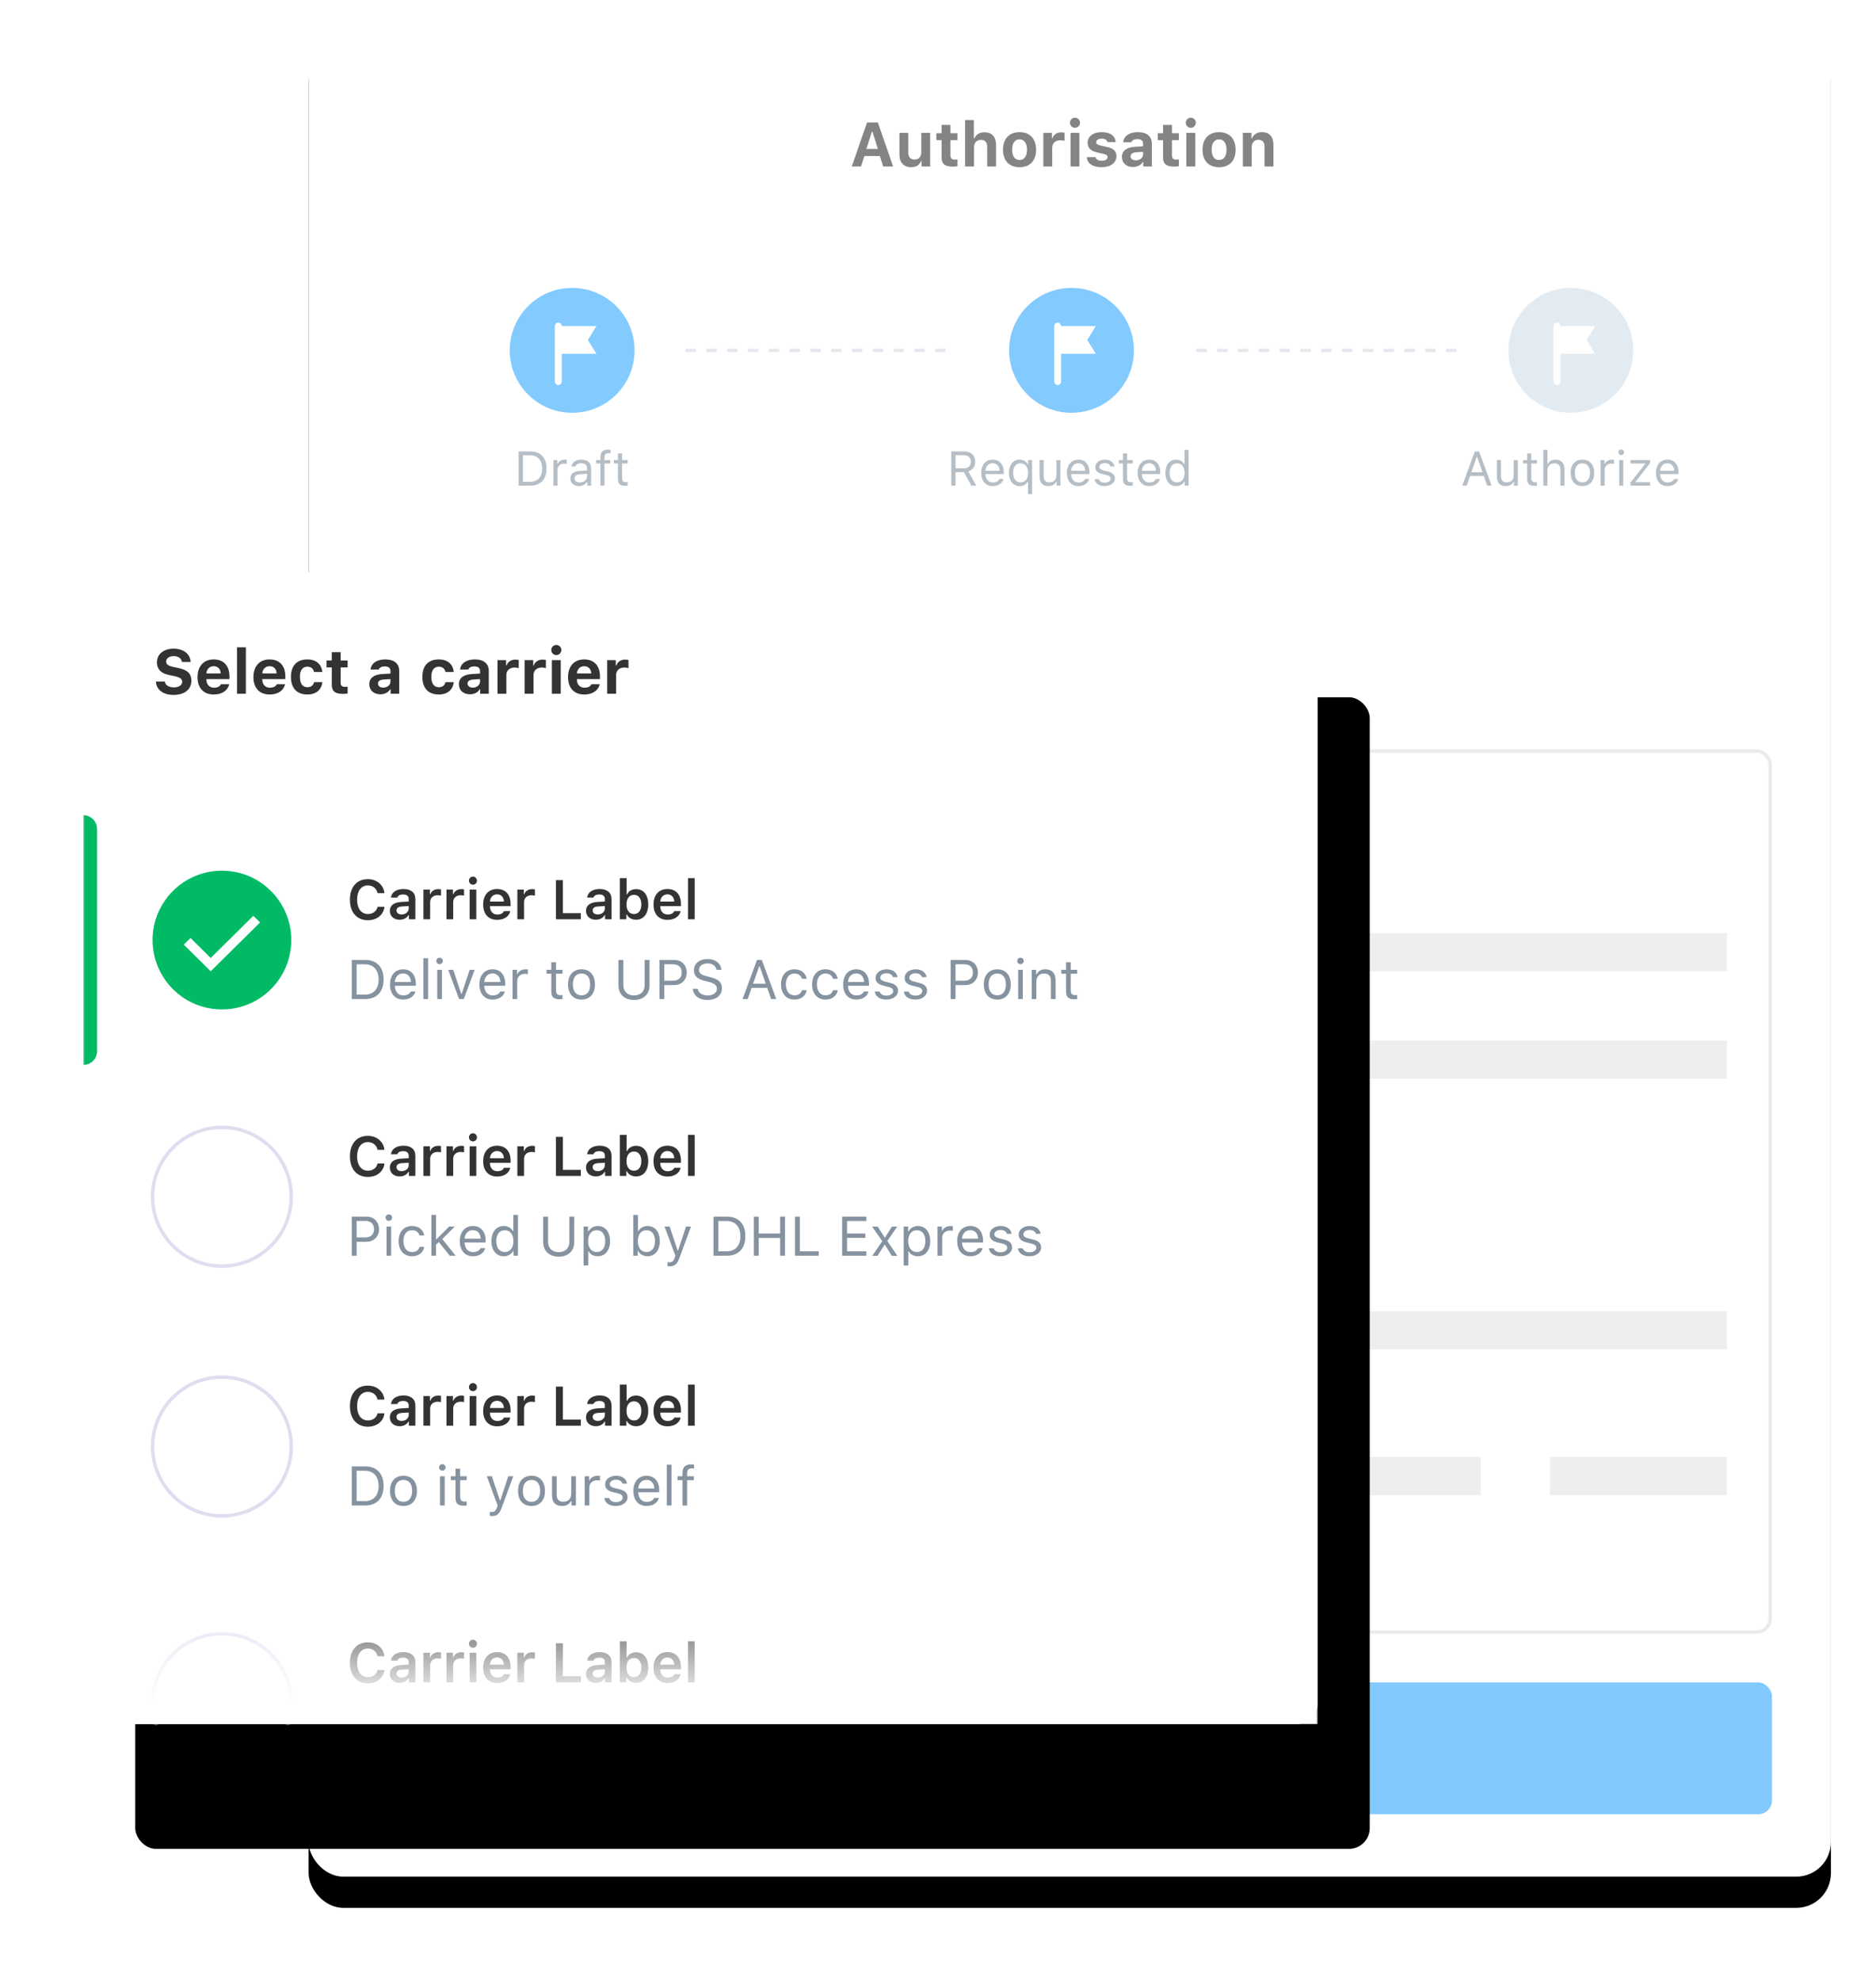 <?xml version="1.0" encoding="UTF-8"?>
<svg width="541px" height="571px" viewBox="0 0 541 571" version="1.1" xmlns="http://www.w3.org/2000/svg" xmlns:xlink="http://www.w3.org/1999/xlink">
    <!-- Generator: Sketch 55.2 (78181) - https://sketchapp.com -->
    <title>1-select-carrier@1x</title>
    <desc>Created with Sketch.</desc>
    <defs>
        <rect id="path-1" x="0" y="0" width="439" height="536" rx="10"></rect>
        <filter x="-5.4%" y="-2.9%" width="110.7%" height="108.8%" filterUnits="objectBoundingBox" id="filter-2">
            <feOffset dx="0" dy="8" in="SourceAlpha" result="shadowOffsetOuter1"></feOffset>
            <feGaussianBlur stdDeviation="6.5" in="shadowOffsetOuter1" result="shadowBlurOuter1"></feGaussianBlur>
            <feColorMatrix values="0 0 0 0 0.088   0 0 0 0 0.172   0 0 0 0 0.429  0 0 0 0.1 0" type="matrix" in="shadowBlurOuter1" result="shadowMatrixOuter1"></feColorMatrix>
            <feOffset dx="0" dy="1" in="SourceAlpha" result="shadowOffsetOuter2"></feOffset>
            <feGaussianBlur stdDeviation="3" in="shadowOffsetOuter2" result="shadowBlurOuter2"></feGaussianBlur>
            <feColorMatrix values="0 0 0 0 0   0 0 0 0 0   0 0 0 0 0  0 0 0 0.07 0" type="matrix" in="shadowBlurOuter2" result="shadowMatrixOuter2"></feColorMatrix>
            <feMerge>
                <feMergeNode in="shadowMatrixOuter1"></feMergeNode>
                <feMergeNode in="shadowMatrixOuter2"></feMergeNode>
            </feMerge>
        </filter>
        <rect id="path-3" x="0" y="0" width="356" height="332" rx="6"></rect>
        <filter x="-26.0%" y="-21.8%" width="160.4%" height="164.8%" filterUnits="objectBoundingBox" id="filter-5">
            <feMorphology radius="15" operator="erode" in="SourceAlpha" result="shadowSpreadOuter1"></feMorphology>
            <feOffset dx="15" dy="35" in="shadowSpreadOuter1" result="shadowOffsetOuter1"></feOffset>
            <feGaussianBlur stdDeviation="35" in="shadowOffsetOuter1" result="shadowBlurOuter1"></feGaussianBlur>
            <feColorMatrix values="0 0 0 0 0.088   0 0 0 0 0.172   0 0 0 0 0.429  0 0 0 0.4 0" type="matrix" in="shadowBlurOuter1" result="shadowMatrixOuter1"></feColorMatrix>
            <feOffset dx="0" dy="1" in="SourceAlpha" result="shadowOffsetOuter2"></feOffset>
            <feGaussianBlur stdDeviation="5" in="shadowOffsetOuter2" result="shadowBlurOuter2"></feGaussianBlur>
            <feColorMatrix values="0 0 0 0 0   0 0 0 0 0   0 0 0 0 0  0 0 0 0.1 0" type="matrix" in="shadowBlurOuter2" result="shadowMatrixOuter2"></feColorMatrix>
            <feMerge>
                <feMergeNode in="shadowMatrixOuter1"></feMergeNode>
                <feMergeNode in="shadowMatrixOuter2"></feMergeNode>
            </feMerge>
        </filter>
        <linearGradient x1="50%" y1="0%" x2="50%" y2="87.179%" id="linearGradient-6">
            <stop stop-color="#FFFFFF" stop-opacity="0" offset="0%"></stop>
            <stop stop-color="#FFFFFF" offset="100%"></stop>
        </linearGradient>
    </defs>
    <g id="Page-1" stroke="none" stroke-width="1" fill="none" fill-rule="evenodd">
        <g id="1-Select-Carrier-v2" transform="translate(-792, -76)">
            <g id="1-select-carrier" transform="translate(816, 81)">
                <g id="Group-7" transform="translate(65, 0)">
                    <g id="Rectangle">
                        <use fill="black" fill-opacity="1" filter="url(#filter-2)" xlink:href="#path-1"></use>
                        <use fill="#FFFFFF" fill-rule="evenodd" xlink:href="#path-1"></use>
                    </g>
                    <rect id="Rectangle" fill="#30A6FF" opacity="0.6" x="249" y="480" width="173" height="38" rx="4"></rect>
                    <rect id="Rectangle" stroke="#EAEAEA" x="53.5" y="211.5" width="368" height="254" rx="4"></rect>
                    <rect id="Rectangle" fill="#EEEEEE" x="243" y="264" width="166" height="11"></rect>
                    <rect id="Rectangle-Copy" fill="#EEEEEE" x="243" y="295" width="166" height="11"></rect>
                    <rect id="Rectangle-Copy-2" fill="#EEEEEE" x="243" y="373" width="166" height="11"></rect>
                    <rect id="Rectangle-Copy-3" fill="#EEEEEE" x="243" y="415" width="95" height="11"></rect>
                    <rect id="Rectangle-Copy-4" fill="#EEEEEE" x="358" y="415" width="51" height="11"></rect>
                    <path d="M165.686,43 L164.728,39.977 L160.271,39.977 L159.296,43 L156.633,43 L161.036,30.317 L164.156,30.317 L168.56,43 L165.686,43 Z M162.434,32.954 L160.843,37.929 L164.165,37.929 L162.592,32.954 L162.434,32.954 Z M179.238,33.306 L179.238,43 L176.76,43 L176.76,41.444 L176.602,41.444 C176.145,42.569 175.239,43.211 173.771,43.211 C171.68,43.211 170.379,41.875 170.379,39.625 L170.379,33.306 L172.937,33.306 L172.937,38.966 C172.937,40.302 173.543,40.987 174.721,40.987 C175.995,40.987 176.681,40.188 176.681,38.896 L176.681,33.306 L179.238,33.306 Z M182.534,31.003 L185.092,31.003 L185.092,33.402 L187.104,33.402 L187.104,35.415 L185.092,35.415 L185.092,39.774 C185.092,40.618 185.479,41.005 186.349,41.005 C186.683,41.005 186.858,40.996 187.104,40.97 L187.104,42.921 C186.788,42.982 186.313,43.035 185.821,43.035 C183.466,43.035 182.534,42.271 182.534,40.381 L182.534,35.415 L181.022,35.415 L181.022,33.402 L182.534,33.402 L182.534,31.003 Z M189.319,43 L189.319,29.605 L191.833,29.605 L191.833,34.896 L191.991,34.896 C192.439,33.789 193.494,33.121 194.918,33.121 C197.001,33.121 198.24,34.431 198.24,36.76 L198.24,43 L195.683,43 L195.683,37.366 C195.683,36.021 195.059,35.327 193.898,35.327 C192.615,35.327 191.877,36.18 191.877,37.437 L191.877,43 L189.319,43 Z M205.017,43.211 C202.037,43.211 200.244,41.321 200.244,38.148 C200.244,35.011 202.063,33.095 205.017,33.095 C207.97,33.095 209.789,35.002 209.789,38.148 C209.789,41.321 207.996,43.211 205.017,43.211 Z M205.017,41.119 C206.379,41.119 207.161,40.029 207.161,38.148 C207.161,36.285 206.37,35.187 205.017,35.187 C203.654,35.187 202.872,36.285 202.872,38.148 C202.872,40.038 203.646,41.119 205.017,41.119 Z M211.872,43 L211.872,33.306 L214.351,33.306 L214.351,34.853 L214.509,34.853 C214.764,33.886 215.766,33.147 216.996,33.147 C217.348,33.147 217.778,33.191 217.998,33.271 L217.998,35.6 C217.796,35.521 217.198,35.441 216.785,35.441 C215.388,35.441 214.43,36.268 214.43,37.63 L214.43,43 L211.872,43 Z M219.721,43 L219.721,33.306 L222.278,33.306 L222.278,43 L219.721,43 Z M221.004,31.855 C220.213,31.855 219.554,31.205 219.554,30.388 C219.554,29.57 220.213,28.929 221.004,28.929 C221.804,28.929 222.454,29.57 222.454,30.388 C222.454,31.205 221.804,31.855 221.004,31.855 Z M224.643,36.153 C224.643,34.316 226.26,33.095 228.677,33.095 C231.138,33.095 232.588,34.123 232.729,35.978 L230.364,35.978 C230.232,35.354 229.644,34.967 228.694,34.967 C227.78,34.967 227.104,35.38 227.104,35.995 C227.104,36.47 227.517,36.76 228.413,36.962 L230.232,37.357 C232.113,37.771 232.957,38.562 232.957,40.012 C232.957,41.945 231.226,43.211 228.686,43.211 C226.128,43.211 224.581,42.165 224.405,40.302 L226.901,40.302 C227.095,40.961 227.719,41.339 228.738,41.339 C229.731,41.339 230.417,40.926 230.417,40.302 C230.417,39.827 230.048,39.537 229.195,39.353 L227.438,38.957 C225.557,38.544 224.643,37.647 224.643,36.153 Z M238.556,41.225 C239.742,41.225 240.639,40.469 240.639,39.484 L240.639,38.772 L238.679,38.896 C237.58,38.975 237.044,39.37 237.044,40.064 C237.044,40.785 237.668,41.225 238.556,41.225 Z M237.712,43.149 C235.849,43.149 234.539,42.007 234.539,40.231 C234.539,38.474 235.884,37.454 238.292,37.313 L240.639,37.173 L240.639,36.382 C240.639,35.573 240.059,35.116 239.004,35.116 C238.081,35.116 237.466,35.433 237.255,36.013 L234.899,36.013 C235.066,34.22 236.71,33.095 239.145,33.095 C241.711,33.095 243.161,34.308 243.161,36.382 L243.161,43 L240.683,43 L240.683,41.734 L240.524,41.734 C240.023,42.622 238.969,43.149 237.712,43.149 Z M246.404,31.003 L248.962,31.003 L248.962,33.402 L250.975,33.402 L250.975,35.415 L248.962,35.415 L248.962,39.774 C248.962,40.618 249.349,41.005 250.219,41.005 C250.553,41.005 250.729,40.996 250.975,40.97 L250.975,42.921 C250.658,42.982 250.184,43.035 249.691,43.035 C247.336,43.035 246.404,42.271 246.404,40.381 L246.404,35.415 L244.893,35.415 L244.893,33.402 L246.404,33.402 L246.404,31.003 Z M253.119,43 L253.119,33.306 L255.677,33.306 L255.677,43 L253.119,43 Z M254.402,31.855 C253.611,31.855 252.952,31.205 252.952,30.388 C252.952,29.57 253.611,28.929 254.402,28.929 C255.202,28.929 255.853,29.57 255.853,30.388 C255.853,31.205 255.202,31.855 254.402,31.855 Z M262.559,43.211 C259.579,43.211 257.786,41.321 257.786,38.148 C257.786,35.011 259.605,33.095 262.559,33.095 C265.512,33.095 267.331,35.002 267.331,38.148 C267.331,41.321 265.538,43.211 262.559,43.211 Z M262.559,41.119 C263.921,41.119 264.703,40.029 264.703,38.148 C264.703,36.285 263.912,35.187 262.559,35.187 C261.196,35.187 260.414,36.285 260.414,38.148 C260.414,40.038 261.188,41.119 262.559,41.119 Z M269.414,43 L269.414,33.306 L271.893,33.306 L271.893,34.861 L272.051,34.861 C272.499,33.771 273.483,33.095 274.916,33.095 C277.069,33.095 278.229,34.413 278.229,36.733 L278.229,43 L275.672,43 L275.672,37.34 C275.672,36.004 275.101,35.301 273.888,35.301 C272.701,35.301 271.972,36.136 271.972,37.41 L271.972,43 L269.414,43 Z" id="Authorisation" fill="#333333" fill-rule="nonzero" opacity="0.6"></path>
                    <g id="Group-13" opacity="0.6" transform="translate(58, 78)">
                        <g id="Group-10">
                            <path d="M2.568,47.136 L5.952,47.136 C8.877,47.136 10.607,48.961 10.607,52.064 C10.607,55.175 8.884,57 5.952,57 L2.568,57 L2.568,47.136 Z M3.798,48.243 L3.798,55.893 L5.87,55.893 C8.071,55.893 9.349,54.484 9.349,52.078 C9.349,49.665 8.057,48.243 5.87,48.243 L3.798,48.243 Z M12.589,57 L12.589,49.631 L13.71,49.631 L13.71,50.725 L13.82,50.725 C14.039,50.007 14.886,49.501 15.864,49.501 C16.055,49.501 16.301,49.515 16.452,49.535 L16.452,50.711 C16.356,50.684 15.932,50.643 15.7,50.643 C14.579,50.643 13.765,51.395 13.765,52.434 L13.765,57 L12.589,57 Z M20.191,56.098 C21.401,56.098 22.296,55.305 22.296,54.252 L22.296,53.575 L20.314,53.705 C19.193,53.78 18.701,54.17 18.701,54.908 C18.701,55.66 19.336,56.098 20.191,56.098 Z M19.972,57.13 C18.543,57.13 17.484,56.282 17.484,54.936 C17.484,53.616 18.455,52.857 20.17,52.755 L22.296,52.625 L22.296,51.955 C22.296,51.046 21.729,50.547 20.628,50.547 C19.747,50.547 19.131,50.882 18.967,51.463 L17.778,51.463 C17.935,50.28 19.097,49.501 20.669,49.501 C22.467,49.501 23.472,50.424 23.472,51.955 L23.472,57 L22.351,57 L22.351,55.913 L22.242,55.913 C21.763,56.699 20.957,57.13 19.972,57.13 Z M26.138,57 L26.138,50.615 L24.915,50.615 L24.915,49.631 L26.138,49.631 L26.138,48.811 C26.138,47.341 26.876,46.637 28.278,46.637 C28.565,46.637 28.825,46.657 29.071,46.705 L29.071,47.662 C28.927,47.635 28.729,47.628 28.517,47.628 C27.669,47.628 27.314,48.038 27.314,48.845 L27.314,49.631 L29.002,49.631 L29.002,50.615 L27.314,50.615 L27.314,57 L26.138,57 Z M31.204,47.724 L32.379,47.724 L32.379,49.631 L34.02,49.631 L34.02,50.615 L32.379,50.615 L32.379,54.785 C32.379,55.653 32.708,56.022 33.473,56.022 C33.685,56.022 33.801,56.016 34.02,55.995 L34.02,56.986 C33.788,57.027 33.562,57.055 33.33,57.055 C31.812,57.055 31.204,56.494 31.204,55.086 L31.204,50.615 L30.014,50.615 L30.014,49.631 L31.204,49.631 L31.204,47.724 Z" id="Draft" fill="#85929F" fill-rule="nonzero"></path>
                            <g id="Group-9">
                                <circle id="Oval" fill="#30A6FF" cx="18" cy="18" r="18"></circle>
                                <g id="Group-8" transform="translate(13, 10)" fill="#FFFFFF">
                                    <rect id="Rectangle" x="0" y="0" width="2" height="18" rx="1"></rect>
                                    <polygon id="Rectangle" points="1 1 12 1 9.542 5.004 12 9 1 9"></polygon>
                                </g>
                            </g>
                        </g>
                        <g id="Group-11" transform="translate(126, 0)">
                            <path d="M2.558,48.229 L2.558,52.003 L4.984,52.003 C6.249,52.003 6.967,51.326 6.967,50.116 C6.967,48.934 6.201,48.229 4.93,48.229 L2.558,48.229 Z M2.558,53.097 L2.558,57 L1.327,57 L1.327,47.136 L5.094,47.136 C6.994,47.136 8.238,48.298 8.238,50.075 C8.238,51.449 7.493,52.516 6.256,52.905 L8.539,57 L7.097,57 L4.984,53.097 L2.558,53.097 Z M13.263,50.54 C12.087,50.54 11.267,51.401 11.178,52.707 L15.238,52.707 C15.211,51.401 14.432,50.54 13.263,50.54 Z M15.204,55.093 L16.38,55.093 C16.038,56.351 14.89,57.13 13.276,57.13 C11.232,57.13 9.954,55.653 9.954,53.322 C9.954,51.005 11.253,49.501 13.276,49.501 C15.266,49.501 16.476,50.916 16.476,53.206 L16.476,53.657 L11.178,53.657 L11.178,53.712 C11.239,55.168 12.053,56.091 13.304,56.091 C14.254,56.091 14.896,55.742 15.204,55.093 Z M21.035,49.501 C22.04,49.501 22.956,50.034 23.394,50.861 L23.503,50.861 L23.503,49.631 L24.638,49.631 L24.638,59.461 L23.448,59.461 L23.448,55.893 L23.339,55.893 C22.867,56.699 22.074,57.13 21.035,57.13 C19.155,57.13 17.952,55.64 17.952,53.315 C17.952,51.005 19.169,49.501 21.035,49.501 Z M21.302,56.07 C22.648,56.07 23.482,55.011 23.482,53.315 C23.482,51.627 22.642,50.561 21.309,50.561 C19.969,50.561 19.169,51.593 19.169,53.315 C19.169,55.045 19.962,56.07 21.302,56.07 Z M32.813,49.631 L32.813,57 L31.692,57 L31.692,55.845 L31.583,55.845 C31.214,56.665 30.428,57.13 29.3,57.13 C27.646,57.13 26.784,56.146 26.784,54.402 L26.784,49.631 L27.96,49.631 L27.96,54.115 C27.96,55.441 28.452,56.057 29.628,56.057 C30.927,56.057 31.638,55.284 31.638,53.992 L31.638,49.631 L32.813,49.631 Z M37.968,50.54 C36.792,50.54 35.972,51.401 35.883,52.707 L39.943,52.707 C39.916,51.401 39.137,50.54 37.968,50.54 Z M39.909,55.093 L41.085,55.093 C40.743,56.351 39.595,57.13 37.981,57.13 C35.938,57.13 34.659,55.653 34.659,53.322 C34.659,51.005 35.958,49.501 37.981,49.501 C39.971,49.501 41.181,50.916 41.181,53.206 L41.181,53.657 L35.883,53.657 L35.883,53.712 C35.944,55.168 36.758,56.091 38.009,56.091 C38.959,56.091 39.602,55.742 39.909,55.093 Z M42.855,51.647 C42.855,50.424 44.038,49.501 45.604,49.501 C47.148,49.501 48.222,50.267 48.379,51.477 L47.217,51.477 C47.06,50.889 46.485,50.499 45.597,50.499 C44.722,50.499 44.038,50.943 44.038,51.6 C44.038,52.105 44.448,52.42 45.316,52.632 L46.451,52.905 C47.839,53.24 48.509,53.842 48.509,54.901 C48.509,56.221 47.23,57.13 45.556,57.13 C43.915,57.13 42.787,56.344 42.657,55.12 L43.867,55.12 C44.065,55.742 44.653,56.139 45.597,56.139 C46.588,56.139 47.299,55.667 47.299,54.99 C47.299,54.484 46.916,54.143 46.13,53.951 L44.865,53.644 C43.484,53.309 42.855,52.714 42.855,51.647 Z M50.847,47.724 L52.022,47.724 L52.022,49.631 L53.663,49.631 L53.663,50.615 L52.022,50.615 L52.022,54.785 C52.022,55.653 52.351,56.022 53.116,56.022 C53.328,56.022 53.444,56.016 53.663,55.995 L53.663,56.986 C53.431,57.027 53.205,57.055 52.973,57.055 C51.455,57.055 50.847,56.494 50.847,55.086 L50.847,50.615 L49.657,50.615 L49.657,49.631 L50.847,49.631 L50.847,47.724 Z M58.38,50.54 C57.204,50.54 56.384,51.401 56.295,52.707 L60.355,52.707 C60.328,51.401 59.549,50.54 58.38,50.54 Z M60.321,55.093 L61.497,55.093 C61.155,56.351 60.007,57.13 58.394,57.13 C56.35,57.13 55.071,55.653 55.071,53.322 C55.071,51.005 56.37,49.501 58.394,49.501 C60.383,49.501 61.593,50.916 61.593,53.206 L61.593,53.657 L56.295,53.657 L56.295,53.712 C56.356,55.168 57.17,56.091 58.421,56.091 C59.371,56.091 60.014,55.742 60.321,55.093 Z M66.166,57.13 C64.279,57.13 63.069,55.633 63.069,53.315 C63.069,51.005 64.293,49.501 66.166,49.501 C67.191,49.501 68.06,49.986 68.477,50.793 L68.579,50.793 L68.579,46.705 L69.755,46.705 L69.755,57 L68.634,57 L68.634,55.824 L68.524,55.824 C68.06,56.645 67.185,57.13 66.166,57.13 Z M66.439,50.561 C65.1,50.561 64.286,51.6 64.286,53.315 C64.286,55.038 65.093,56.07 66.439,56.07 C67.779,56.07 68.606,55.018 68.606,53.315 C68.606,51.627 67.772,50.561 66.439,50.561 Z" id="Requested" fill="#85929F" fill-rule="nonzero"></path>
                            <g id="Group-9-Copy" transform="translate(18, 0)">
                                <circle id="Oval" fill="#30A6FF" cx="18" cy="18" r="18"></circle>
                                <g id="Group-8" transform="translate(13, 10)" fill="#FFFFFF">
                                    <rect id="Rectangle" x="0" y="0" width="2" height="18" rx="1"></rect>
                                    <polygon id="Rectangle" points="1 1 12 1 9.542 5.004 12 9 1 9"></polygon>
                                </g>
                            </g>
                        </g>
                        <g id="Group-12" transform="translate(274, 0)">
                            <path d="M7.869,57 L6.878,54.177 L2.954,54.177 L1.963,57 L0.671,57 L4.308,47.136 L5.524,47.136 L9.161,57 L7.869,57 Z M4.861,48.729 L3.316,53.131 L6.516,53.131 L4.971,48.729 L4.861,48.729 Z M16.701,49.631 L16.701,57 L15.58,57 L15.58,55.845 L15.471,55.845 C15.102,56.665 14.315,57.13 13.188,57.13 C11.533,57.13 10.672,56.146 10.672,54.402 L10.672,49.631 L11.848,49.631 L11.848,54.115 C11.848,55.441 12.34,56.057 13.516,56.057 C14.814,56.057 15.525,55.284 15.525,53.992 L15.525,49.631 L16.701,49.631 Z M19.408,47.724 L20.584,47.724 L20.584,49.631 L22.225,49.631 L22.225,50.615 L20.584,50.615 L20.584,54.785 C20.584,55.653 20.912,56.022 21.678,56.022 C21.89,56.022 22.006,56.016 22.225,55.995 L22.225,56.986 C21.992,57.027 21.767,57.055 21.534,57.055 C20.017,57.055 19.408,56.494 19.408,55.086 L19.408,50.615 L18.219,50.615 L18.219,49.631 L19.408,49.631 L19.408,47.724 Z M24.07,57 L24.07,46.705 L25.246,46.705 L25.246,50.793 L25.355,50.793 C25.725,49.979 26.497,49.501 27.625,49.501 C29.184,49.501 30.168,50.499 30.168,52.229 L30.168,57 L28.992,57 L28.992,52.516 C28.992,51.21 28.404,50.561 27.29,50.561 C25.971,50.561 25.246,51.395 25.246,52.639 L25.246,57 L24.07,57 Z M35.343,57.13 C33.244,57.13 31.945,55.681 31.945,53.315 C31.945,50.943 33.244,49.501 35.343,49.501 C37.441,49.501 38.74,50.943 38.74,53.315 C38.74,55.681 37.441,57.13 35.343,57.13 Z M35.343,56.07 C36.737,56.07 37.523,55.059 37.523,53.315 C37.523,51.565 36.737,50.561 35.343,50.561 C33.948,50.561 33.162,51.565 33.162,53.315 C33.162,55.059 33.948,56.07 35.343,56.07 Z M40.586,57 L40.586,49.631 L41.707,49.631 L41.707,50.725 L41.816,50.725 C42.035,50.007 42.883,49.501 43.86,49.501 C44.052,49.501 44.298,49.515 44.448,49.535 L44.448,50.711 C44.353,50.684 43.929,50.643 43.696,50.643 C42.575,50.643 41.762,51.395 41.762,52.434 L41.762,57 L40.586,57 Z M45.945,57 L45.945,49.631 L47.121,49.631 L47.121,57 L45.945,57 Z M46.533,48.209 C46.082,48.209 45.713,47.84 45.713,47.389 C45.713,46.938 46.082,46.568 46.533,46.568 C46.984,46.568 47.354,46.938 47.354,47.389 C47.354,47.84 46.984,48.209 46.533,48.209 Z M49.192,57 L49.192,56.139 L53.444,50.725 L53.444,50.615 L49.199,50.615 L49.199,49.631 L54.846,49.631 L54.846,50.513 L50.614,55.906 L50.614,56.016 L54.866,56.016 L54.866,57 L49.192,57 Z M59.85,50.54 C58.674,50.54 57.854,51.401 57.765,52.707 L61.825,52.707 C61.798,51.401 61.019,50.54 59.85,50.54 Z M61.791,55.093 L62.967,55.093 C62.625,56.351 61.477,57.13 59.863,57.13 C57.819,57.13 56.541,55.653 56.541,53.322 C56.541,51.005 57.84,49.501 59.863,49.501 C61.853,49.501 63.062,50.916 63.062,53.206 L63.062,53.657 L57.765,53.657 L57.765,53.712 C57.826,55.168 58.64,56.091 59.891,56.091 C60.841,56.091 61.483,55.742 61.791,55.093 Z" id="Authorize" fill="#85929F" fill-rule="nonzero"></path>
                            <g id="Group-9-Copy-2" transform="translate(14, 0)">
                                <circle id="Oval" fill="#D0DEE9" cx="18" cy="18" r="18"></circle>
                                <g id="Group-8" transform="translate(13, 10)" fill="#FFFFFF">
                                    <rect id="Rectangle" x="0" y="0" width="2" height="18" rx="1"></rect>
                                    <polygon id="Rectangle" points="1 1 12 1 9.542 5.004 12 9 1 9"></polygon>
                                </g>
                            </g>
                        </g>
                        <path d="M50.697,18.5 L53.697,18.5 L53.697,17.5 L50.697,17.5 L50.697,18.5 Z M56.697,18.5 L59.697,18.5 L59.697,17.5 L56.697,17.5 L56.697,18.5 Z M62.697,18.5 L65.697,18.5 L65.697,17.5 L62.697,17.5 L62.697,18.5 Z M68.697,18.5 L71.697,18.5 L71.697,17.5 L68.697,17.5 L68.697,18.5 Z M74.697,18.5 L77.697,18.5 L77.697,17.5 L74.697,17.5 L74.697,18.5 Z M80.697,18.5 L83.697,18.5 L83.697,17.5 L80.697,17.5 L80.697,18.5 Z M86.697,18.5 L89.697,18.5 L89.697,17.5 L86.697,17.5 L86.697,18.5 Z M92.697,18.5 L95.697,18.5 L95.697,17.5 L92.697,17.5 L92.697,18.5 Z M98.697,18.5 L101.697,18.5 L101.697,17.5 L98.697,17.5 L98.697,18.5 Z M104.697,18.5 L107.697,18.5 L107.697,17.5 L104.697,17.5 L104.697,18.5 Z M110.697,18.5 L113.697,18.5 L113.697,17.5 L110.697,17.5 L110.697,18.5 Z M116.697,18.5 L119.697,18.5 L119.697,17.5 L116.697,17.5 L116.697,18.5 Z M122.697,18.5 L125.697,18.5 L125.697,17.5 L122.697,17.5 L122.697,18.5 Z" id="Path-2" fill="#D8D7E5" fill-rule="nonzero"></path>
                        <path d="M198,18.5 L201,18.5 L201,17.5 L198,17.5 L198,18.5 Z M204,18.5 L207,18.5 L207,17.5 L204,17.5 L204,18.5 Z M210,18.5 L213,18.5 L213,17.5 L210,17.5 L210,18.5 Z M216,18.5 L219,18.5 L219,17.5 L216,17.5 L216,18.5 Z M222,18.5 L225,18.5 L225,17.5 L222,17.5 L222,18.5 Z M228,18.5 L231,18.5 L231,17.5 L228,17.5 L228,18.5 Z M234,18.5 L237,18.5 L237,17.5 L234,17.5 L234,18.5 Z M240,18.5 L243,18.5 L243,17.5 L240,17.5 L240,18.5 Z M246,18.5 L249,18.5 L249,17.5 L246,17.5 L246,18.5 Z M252,18.5 L255,18.5 L255,17.5 L252,17.5 L252,18.5 Z M258,18.5 L261,18.5 L261,17.5 L258,17.5 L258,18.5 Z M264,18.5 L267,18.5 L267,17.5 L264,17.5 L264,18.5 Z M270,18.5 L273,18.5 L273,17.5 L270,17.5 L270,18.5 Z" id="Path-2-Copy" fill="#D8D7E5" fill-rule="nonzero"></path>
                    </g>
                </g>
                <g id="Group-4" transform="translate(0, 160)">
                    <g id="Group-2">
                        <mask id="mask-4" fill="white">
                            <use xlink:href="#path-3"></use>
                        </mask>
                        <g id="Rectangle">
                            <use fill="black" fill-opacity="1" filter="url(#filter-5)" xlink:href="#path-3"></use>
                            <use fill="#FFFFFF" fill-rule="evenodd" xlink:href="#path-3"></use>
                        </g>
                        <path d="M20.967,31.476 L23.533,31.476 C23.656,32.504 24.693,33.163 26.188,33.163 C27.567,33.163 28.543,32.495 28.543,31.537 C28.543,30.729 27.91,30.263 26.354,29.929 L24.702,29.577 C22.391,29.094 21.257,27.89 21.257,25.956 C21.257,23.565 23.182,21.992 26.108,21.992 C28.903,21.992 30.881,23.557 30.96,25.815 L28.464,25.815 C28.341,24.813 27.409,24.146 26.126,24.146 C24.799,24.146 23.92,24.761 23.92,25.728 C23.92,26.51 24.526,26.958 26.012,27.274 L27.541,27.6 C30.09,28.136 31.188,29.234 31.188,31.203 C31.188,33.761 29.229,35.325 26.047,35.325 C23.023,35.325 21.063,33.84 20.967,31.476 Z M37.631,27.055 C36.444,27.055 35.609,27.881 35.521,29.138 L39.652,29.138 C39.6,27.854 38.826,27.055 37.631,27.055 Z M39.705,32.24 L42.087,32.24 C41.709,34.06 40.03,35.211 37.657,35.211 C34.704,35.211 32.964,33.348 32.964,30.201 C32.964,27.046 34.739,25.095 37.622,25.095 C40.479,25.095 42.166,26.914 42.166,29.99 L42.166,30.772 L35.513,30.772 L35.513,30.904 C35.548,32.346 36.392,33.242 37.728,33.242 C38.738,33.242 39.433,32.882 39.705,32.24 Z M44.346,35 L44.346,21.605 L46.903,21.605 L46.903,35 L44.346,35 Z M53.75,27.055 C52.563,27.055 51.729,27.881 51.641,29.138 L55.771,29.138 C55.719,27.854 54.945,27.055 53.75,27.055 Z M55.824,32.24 L58.206,32.24 C57.828,34.06 56.149,35.211 53.776,35.211 C50.823,35.211 49.083,33.348 49.083,30.201 C49.083,27.046 50.858,25.095 53.741,25.095 C56.598,25.095 58.285,26.914 58.285,29.99 L58.285,30.772 L51.632,30.772 L51.632,30.904 C51.667,32.346 52.511,33.242 53.847,33.242 C54.857,33.242 55.552,32.882 55.824,32.24 Z M68.955,28.725 L66.564,28.725 C66.389,27.802 65.729,27.195 64.64,27.195 C63.26,27.195 62.486,28.224 62.486,30.131 C62.486,32.064 63.269,33.11 64.64,33.11 C65.686,33.11 66.371,32.601 66.564,31.643 L68.955,31.643 C68.744,33.813 67.162,35.211 64.64,35.211 C61.616,35.211 59.902,33.383 59.902,30.131 C59.902,26.914 61.607,25.095 64.64,25.095 C67.206,25.095 68.744,26.519 68.955,28.725 Z M71.68,23.003 L74.237,23.003 L74.237,25.402 L76.25,25.402 L76.25,27.415 L74.237,27.415 L74.237,31.774 C74.237,32.618 74.624,33.005 75.494,33.005 C75.828,33.005 76.004,32.996 76.25,32.97 L76.25,34.921 C75.934,34.982 75.459,35.035 74.967,35.035 C72.611,35.035 71.68,34.271 71.68,32.381 L71.68,27.415 L70.168,27.415 L70.168,25.402 L71.68,25.402 L71.68,23.003 Z M86.516,33.225 C87.702,33.225 88.599,32.469 88.599,31.484 L88.599,30.772 L86.639,30.896 C85.54,30.975 85.004,31.37 85.004,32.064 C85.004,32.785 85.628,33.225 86.516,33.225 Z M85.672,35.149 C83.809,35.149 82.499,34.007 82.499,32.231 C82.499,30.474 83.844,29.454 86.252,29.313 L88.599,29.173 L88.599,28.382 C88.599,27.573 88.019,27.116 86.964,27.116 C86.041,27.116 85.426,27.433 85.215,28.013 L82.859,28.013 C83.026,26.22 84.67,25.095 87.104,25.095 C89.671,25.095 91.121,26.308 91.121,28.382 L91.121,35 L88.643,35 L88.643,33.734 L88.484,33.734 C87.983,34.622 86.929,35.149 85.672,35.149 Z M106.854,28.725 L104.463,28.725 C104.287,27.802 103.628,27.195 102.538,27.195 C101.158,27.195 100.385,28.224 100.385,30.131 C100.385,32.064 101.167,33.11 102.538,33.11 C103.584,33.11 104.27,32.601 104.463,31.643 L106.854,31.643 C106.643,33.813 105.061,35.211 102.538,35.211 C99.515,35.211 97.801,33.383 97.801,30.131 C97.801,26.914 99.506,25.095 102.538,25.095 C105.104,25.095 106.643,26.519 106.854,28.725 Z M112.347,33.225 C113.533,33.225 114.43,32.469 114.43,31.484 L114.43,30.772 L112.47,30.896 C111.371,30.975 110.835,31.37 110.835,32.064 C110.835,32.785 111.459,33.225 112.347,33.225 Z M111.503,35.149 C109.64,35.149 108.33,34.007 108.33,32.231 C108.33,30.474 109.675,29.454 112.083,29.313 L114.43,29.173 L114.43,28.382 C114.43,27.573 113.85,27.116 112.795,27.116 C111.872,27.116 111.257,27.433 111.046,28.013 L108.69,28.013 C108.857,26.22 110.501,25.095 112.936,25.095 C115.502,25.095 116.952,26.308 116.952,28.382 L116.952,35 L114.474,35 L114.474,33.734 L114.315,33.734 C113.814,34.622 112.76,35.149 111.503,35.149 Z M119.466,35 L119.466,25.306 L121.944,25.306 L121.944,26.853 L122.103,26.853 C122.357,25.886 123.359,25.147 124.59,25.147 C124.941,25.147 125.372,25.191 125.592,25.271 L125.592,27.6 C125.39,27.521 124.792,27.441 124.379,27.441 C122.981,27.441 122.023,28.268 122.023,29.63 L122.023,35 L119.466,35 Z M127.297,35 L127.297,25.306 L129.775,25.306 L129.775,26.853 L129.934,26.853 C130.188,25.886 131.19,25.147 132.421,25.147 C132.772,25.147 133.203,25.191 133.423,25.271 L133.423,27.6 C133.221,27.521 132.623,27.441 132.21,27.441 C130.812,27.441 129.854,28.268 129.854,29.63 L129.854,35 L127.297,35 Z M135.146,35 L135.146,25.306 L137.703,25.306 L137.703,35 L135.146,35 Z M136.429,23.855 C135.638,23.855 134.979,23.205 134.979,22.388 C134.979,21.57 135.638,20.929 136.429,20.929 C137.229,20.929 137.879,21.57 137.879,22.388 C137.879,23.205 137.229,23.855 136.429,23.855 Z M144.479,27.055 C143.293,27.055 142.458,27.881 142.37,29.138 L146.501,29.138 C146.448,27.854 145.675,27.055 144.479,27.055 Z M146.554,32.24 L148.936,32.24 C148.558,34.06 146.879,35.211 144.506,35.211 C141.553,35.211 139.812,33.348 139.812,30.201 C139.812,27.046 141.588,25.095 144.471,25.095 C147.327,25.095 149.015,26.914 149.015,29.99 L149.015,30.772 L142.361,30.772 L142.361,30.904 C142.396,32.346 143.24,33.242 144.576,33.242 C145.587,33.242 146.281,32.882 146.554,32.24 Z M151.106,35 L151.106,25.306 L153.585,25.306 L153.585,26.853 L153.743,26.853 C153.998,25.886 155,25.147 156.23,25.147 C156.582,25.147 157.013,25.191 157.232,25.271 L157.232,27.6 C157.03,27.521 156.433,27.441 156.02,27.441 C154.622,27.441 153.664,28.268 153.664,29.63 L153.664,35 L151.106,35 Z" id="Selectacarrier" fill="#333333" fill-rule="nonzero" mask="url(#mask-4)"></path>
                        <g id="Group-6" mask="url(#mask-4)">
                            <g transform="translate(20, 231)">
                                <g id="Group-3-Copy-2" stroke="none" fill-rule="evenodd" transform="translate(56, 0)">
                                    <path d="M6.094,15.281 C2.898,15.281 0.914,13.016 0.914,9.367 C0.914,5.703 2.891,3.445 6.086,3.445 C8.648,3.445 10.625,5.117 10.859,7.469 L8.875,7.469 C8.594,6.117 7.508,5.242 6.086,5.242 C4.172,5.242 2.977,6.82 2.977,9.359 C2.977,11.906 4.172,13.484 6.094,13.484 C7.523,13.484 8.609,12.688 8.883,11.422 L10.867,11.422 C10.602,13.727 8.695,15.281 6.094,15.281 Z M15.82,13.617 C16.992,13.617 17.867,12.859 17.867,11.867 L17.867,11.188 L15.938,11.312 C14.852,11.383 14.344,11.773 14.344,12.469 C14.344,13.188 14.961,13.617 15.82,13.617 Z M15.25,15.141 C13.602,15.141 12.422,14.141 12.422,12.578 C12.422,11.031 13.586,10.141 15.664,10.016 L17.867,9.883 L17.867,9.164 C17.867,8.328 17.305,7.859 16.258,7.859 C15.367,7.859 14.758,8.172 14.578,8.75 L12.75,8.75 C12.906,7.242 14.32,6.281 16.352,6.281 C18.547,6.281 19.781,7.352 19.781,9.164 L19.781,15 L17.914,15 L17.914,13.828 L17.781,13.828 C17.305,14.656 16.367,15.141 15.25,15.141 Z M22.109,15 L22.109,6.453 L23.977,6.453 L23.977,7.781 L24.109,7.781 C24.344,6.938 25.266,6.312 26.367,6.312 C26.648,6.312 26.992,6.344 27.172,6.398 L27.172,8.195 C27.023,8.141 26.508,8.086 26.18,8.086 C24.922,8.086 24.047,8.867 24.047,10.062 L24.047,15 L22.109,15 Z M28.758,15 L28.758,6.453 L30.625,6.453 L30.625,7.781 L30.758,7.781 C30.992,6.938 31.914,6.312 33.016,6.312 C33.297,6.312 33.641,6.344 33.82,6.398 L33.82,8.195 C33.672,8.141 33.156,8.086 32.828,8.086 C31.57,8.086 30.695,8.867 30.695,10.062 L30.695,15 L28.758,15 Z M35.43,15 L35.43,6.453 L37.359,6.453 L37.359,15 L35.43,15 Z M36.391,5.039 C35.758,5.039 35.234,4.523 35.234,3.875 C35.234,3.227 35.758,2.703 36.391,2.703 C37.031,2.703 37.547,3.227 37.547,3.875 C37.547,4.523 37.031,5.039 36.391,5.039 Z M43.344,7.82 C42.188,7.82 41.375,8.648 41.289,9.898 L45.312,9.898 C45.273,8.633 44.508,7.82 43.344,7.82 Z M45.328,12.648 L47.164,12.648 C46.812,14.203 45.383,15.172 43.367,15.172 C40.852,15.172 39.336,13.508 39.336,10.758 C39.336,8.008 40.875,6.281 43.352,6.281 C45.789,6.281 47.25,7.898 47.25,10.594 L47.25,11.219 L41.281,11.219 L41.281,11.32 C41.328,12.742 42.148,13.633 43.422,13.633 C44.383,13.633 45.047,13.281 45.328,12.648 Z M49.195,15 L49.195,6.453 L51.062,6.453 L51.062,7.781 L51.195,7.781 C51.43,6.938 52.352,6.312 53.453,6.312 C53.734,6.312 54.078,6.344 54.258,6.398 L54.258,8.195 C54.109,8.141 53.594,8.086 53.266,8.086 C52.008,8.086 51.133,8.867 51.133,10.062 L51.133,15 L49.195,15 Z M67.5,13.234 L67.5,15 L60.312,15 L60.312,3.727 L62.328,3.727 L62.328,13.234 L67.5,13.234 Z M72.391,13.617 C73.562,13.617 74.438,12.859 74.438,11.867 L74.438,11.188 L72.508,11.312 C71.422,11.383 70.914,11.773 70.914,12.469 C70.914,13.188 71.531,13.617 72.391,13.617 Z M71.82,15.141 C70.172,15.141 68.992,14.141 68.992,12.578 C68.992,11.031 70.156,10.141 72.234,10.016 L74.438,9.883 L74.438,9.164 C74.438,8.328 73.875,7.859 72.828,7.859 C71.938,7.859 71.328,8.172 71.148,8.75 L69.32,8.75 C69.477,7.242 70.891,6.281 72.922,6.281 C75.117,6.281 76.352,7.352 76.352,9.164 L76.352,15 L74.484,15 L74.484,13.828 L74.352,13.828 C73.875,14.656 72.938,15.141 71.82,15.141 Z M83.43,15.141 C82.234,15.141 81.242,14.586 80.758,13.648 L80.625,13.648 L80.625,15 L78.758,15 L78.758,3.148 L80.695,3.148 L80.695,7.812 L80.828,7.812 C81.273,6.883 82.258,6.312 83.43,6.312 C85.594,6.312 86.938,7.992 86.938,10.727 C86.938,13.445 85.586,15.141 83.43,15.141 Z M82.82,7.961 C81.5,7.961 80.664,9.023 80.664,10.727 C80.664,12.43 81.492,13.492 82.82,13.492 C84.148,13.492 84.945,12.445 84.945,10.727 C84.945,9.008 84.141,7.961 82.82,7.961 Z M92.469,7.82 C91.312,7.82 90.5,8.648 90.414,9.898 L94.438,9.898 C94.398,8.633 93.633,7.82 92.469,7.82 Z M94.453,12.648 L96.289,12.648 C95.938,14.203 94.508,15.172 92.492,15.172 C89.977,15.172 88.461,13.508 88.461,10.758 C88.461,8.008 90,6.281 92.477,6.281 C94.914,6.281 96.375,7.898 96.375,10.594 L96.375,11.219 L90.406,11.219 L90.406,11.32 C90.453,12.742 91.273,13.633 92.547,13.633 C93.508,13.633 94.172,13.281 94.453,12.648 Z M98.398,15 L98.398,3.148 L100.336,3.148 L100.336,15 L98.398,15 Z" id="CarrierLabel" fill="#333333" fill-rule="nonzero"></path>
                                    <path d="M1.438,26.727 L5.305,26.727 C8.648,26.727 10.625,28.812 10.625,32.359 C10.625,35.914 8.656,38 5.305,38 L1.438,38 L1.438,26.727 Z M2.844,27.992 L2.844,36.734 L5.211,36.734 C7.727,36.734 9.188,35.125 9.188,32.375 C9.188,29.617 7.711,27.992 5.211,27.992 L2.844,27.992 Z M16.352,38.148 C13.953,38.148 12.469,36.492 12.469,33.789 C12.469,31.078 13.953,29.43 16.352,29.43 C18.75,29.43 20.234,31.078 20.234,33.789 C20.234,36.492 18.75,38.148 16.352,38.148 Z M16.352,36.938 C17.945,36.938 18.844,35.781 18.844,33.789 C18.844,31.789 17.945,30.641 16.352,30.641 C14.758,30.641 13.859,31.789 13.859,33.789 C13.859,35.781 14.758,36.938 16.352,36.938 Z M26.891,38 L26.891,29.578 L28.234,29.578 L28.234,38 L26.891,38 Z M27.562,27.953 C27.047,27.953 26.625,27.531 26.625,27.016 C26.625,26.5 27.047,26.078 27.562,26.078 C28.078,26.078 28.5,26.5 28.5,27.016 C28.5,27.531 28.078,27.953 27.562,27.953 Z M31.359,27.398 L32.703,27.398 L32.703,29.578 L34.578,29.578 L34.578,30.703 L32.703,30.703 L32.703,35.469 C32.703,36.461 33.078,36.883 33.953,36.883 C34.195,36.883 34.328,36.875 34.578,36.852 L34.578,37.984 C34.312,38.031 34.055,38.062 33.789,38.062 C32.055,38.062 31.359,37.422 31.359,35.812 L31.359,30.703 L30,30.703 L30,29.578 L31.359,29.578 L31.359,27.398 Z M41.844,41.047 C41.664,41.047 41.43,41.031 41.242,41 L41.242,39.852 C41.406,39.883 41.617,39.891 41.805,39.891 C42.578,39.891 43,39.523 43.352,38.508 L43.508,38.008 L40.391,29.578 L41.844,29.578 L44.156,36.508 L44.281,36.508 L46.586,29.578 L48.016,29.578 L44.727,38.516 C44.008,40.469 43.336,41.047 41.844,41.047 Z M53.273,38.148 C50.875,38.148 49.391,36.492 49.391,33.789 C49.391,31.078 50.875,29.43 53.273,29.43 C55.672,29.43 57.156,31.078 57.156,33.789 C57.156,36.492 55.672,38.148 53.273,38.148 Z M53.273,36.938 C54.867,36.938 55.766,35.781 55.766,33.789 C55.766,31.789 54.867,30.641 53.273,30.641 C51.68,30.641 50.781,31.789 50.781,33.789 C50.781,35.781 51.68,36.938 53.273,36.938 Z M66.078,29.578 L66.078,38 L64.797,38 L64.797,36.68 L64.672,36.68 C64.25,37.617 63.352,38.148 62.062,38.148 C60.172,38.148 59.188,37.023 59.188,35.031 L59.188,29.578 L60.531,29.578 L60.531,34.703 C60.531,36.219 61.094,36.922 62.438,36.922 C63.922,36.922 64.734,36.039 64.734,34.562 L64.734,29.578 L66.078,29.578 Z M68.609,38 L68.609,29.578 L69.891,29.578 L69.891,30.828 L70.016,30.828 C70.266,30.008 71.234,29.43 72.352,29.43 C72.57,29.43 72.852,29.445 73.023,29.469 L73.023,30.812 C72.914,30.781 72.43,30.734 72.164,30.734 C70.883,30.734 69.953,31.594 69.953,32.781 L69.953,38 L68.609,38 Z M74.508,31.883 C74.508,30.484 75.859,29.43 77.648,29.43 C79.414,29.43 80.641,30.305 80.82,31.688 L79.492,31.688 C79.312,31.016 78.656,30.57 77.641,30.57 C76.641,30.57 75.859,31.078 75.859,31.828 C75.859,32.406 76.328,32.766 77.32,33.008 L78.617,33.32 C80.203,33.703 80.969,34.391 80.969,35.602 C80.969,37.109 79.508,38.148 77.594,38.148 C75.719,38.148 74.43,37.25 74.281,35.852 L75.664,35.852 C75.891,36.562 76.562,37.016 77.641,37.016 C78.773,37.016 79.586,36.477 79.586,35.703 C79.586,35.125 79.148,34.734 78.25,34.516 L76.805,34.164 C75.227,33.781 74.508,33.102 74.508,31.883 Z M86.438,30.617 C85.094,30.617 84.156,31.602 84.055,33.094 L88.695,33.094 C88.664,31.602 87.773,30.617 86.438,30.617 Z M88.656,35.82 L90,35.82 C89.609,37.258 88.297,38.148 86.453,38.148 C84.117,38.148 82.656,36.461 82.656,33.797 C82.656,31.148 84.141,29.43 86.453,29.43 C88.727,29.43 90.109,31.047 90.109,33.664 L90.109,34.18 L84.055,34.18 L84.055,34.242 C84.125,35.906 85.055,36.961 86.484,36.961 C87.57,36.961 88.305,36.562 88.656,35.82 Z M92.297,38 L92.297,26.234 L93.641,26.234 L93.641,38 L92.297,38 Z M96.812,38 L96.812,30.703 L95.414,30.703 L95.414,29.578 L96.812,29.578 L96.812,28.641 C96.812,26.961 97.656,26.156 99.258,26.156 C99.586,26.156 99.883,26.18 100.164,26.234 L100.164,27.328 C100,27.297 99.773,27.289 99.531,27.289 C98.562,27.289 98.156,27.758 98.156,28.68 L98.156,29.578 L100.086,29.578 L100.086,30.703 L98.156,30.703 L98.156,38 L96.812,38 Z" id="Doityourself" fill="#85929F" fill-rule="nonzero"></path>
                                </g>
                                <circle id="Oval" stroke="#DFDEF0" cx="20" cy="21" r="20"></circle>
                            </g>
                        </g>
                        <g id="Group-6-Copy" mask="url(#mask-4)">
                            <g transform="translate(20, 305)">
                                <g id="Group-3-Copy-2" stroke="none" fill-rule="evenodd" transform="translate(56, 0)">
                                    <path d="M6.094,15.281 C2.898,15.281 0.914,13.016 0.914,9.367 C0.914,5.703 2.891,3.445 6.086,3.445 C8.648,3.445 10.625,5.117 10.859,7.469 L8.875,7.469 C8.594,6.117 7.508,5.242 6.086,5.242 C4.172,5.242 2.977,6.82 2.977,9.359 C2.977,11.906 4.172,13.484 6.094,13.484 C7.523,13.484 8.609,12.688 8.883,11.422 L10.867,11.422 C10.602,13.727 8.695,15.281 6.094,15.281 Z M15.82,13.617 C16.992,13.617 17.867,12.859 17.867,11.867 L17.867,11.188 L15.938,11.312 C14.852,11.383 14.344,11.773 14.344,12.469 C14.344,13.188 14.961,13.617 15.82,13.617 Z M15.25,15.141 C13.602,15.141 12.422,14.141 12.422,12.578 C12.422,11.031 13.586,10.141 15.664,10.016 L17.867,9.883 L17.867,9.164 C17.867,8.328 17.305,7.859 16.258,7.859 C15.367,7.859 14.758,8.172 14.578,8.75 L12.75,8.75 C12.906,7.242 14.32,6.281 16.352,6.281 C18.547,6.281 19.781,7.352 19.781,9.164 L19.781,15 L17.914,15 L17.914,13.828 L17.781,13.828 C17.305,14.656 16.367,15.141 15.25,15.141 Z M22.109,15 L22.109,6.453 L23.977,6.453 L23.977,7.781 L24.109,7.781 C24.344,6.938 25.266,6.312 26.367,6.312 C26.648,6.312 26.992,6.344 27.172,6.398 L27.172,8.195 C27.023,8.141 26.508,8.086 26.18,8.086 C24.922,8.086 24.047,8.867 24.047,10.062 L24.047,15 L22.109,15 Z M28.758,15 L28.758,6.453 L30.625,6.453 L30.625,7.781 L30.758,7.781 C30.992,6.938 31.914,6.312 33.016,6.312 C33.297,6.312 33.641,6.344 33.82,6.398 L33.82,8.195 C33.672,8.141 33.156,8.086 32.828,8.086 C31.57,8.086 30.695,8.867 30.695,10.062 L30.695,15 L28.758,15 Z M35.43,15 L35.43,6.453 L37.359,6.453 L37.359,15 L35.43,15 Z M36.391,5.039 C35.758,5.039 35.234,4.523 35.234,3.875 C35.234,3.227 35.758,2.703 36.391,2.703 C37.031,2.703 37.547,3.227 37.547,3.875 C37.547,4.523 37.031,5.039 36.391,5.039 Z M43.344,7.82 C42.188,7.82 41.375,8.648 41.289,9.898 L45.312,9.898 C45.273,8.633 44.508,7.82 43.344,7.82 Z M45.328,12.648 L47.164,12.648 C46.812,14.203 45.383,15.172 43.367,15.172 C40.852,15.172 39.336,13.508 39.336,10.758 C39.336,8.008 40.875,6.281 43.352,6.281 C45.789,6.281 47.25,7.898 47.25,10.594 L47.25,11.219 L41.281,11.219 L41.281,11.32 C41.328,12.742 42.148,13.633 43.422,13.633 C44.383,13.633 45.047,13.281 45.328,12.648 Z M49.195,15 L49.195,6.453 L51.062,6.453 L51.062,7.781 L51.195,7.781 C51.43,6.938 52.352,6.312 53.453,6.312 C53.734,6.312 54.078,6.344 54.258,6.398 L54.258,8.195 C54.109,8.141 53.594,8.086 53.266,8.086 C52.008,8.086 51.133,8.867 51.133,10.062 L51.133,15 L49.195,15 Z M67.5,13.234 L67.5,15 L60.312,15 L60.312,3.727 L62.328,3.727 L62.328,13.234 L67.5,13.234 Z M72.391,13.617 C73.562,13.617 74.438,12.859 74.438,11.867 L74.438,11.188 L72.508,11.312 C71.422,11.383 70.914,11.773 70.914,12.469 C70.914,13.188 71.531,13.617 72.391,13.617 Z M71.82,15.141 C70.172,15.141 68.992,14.141 68.992,12.578 C68.992,11.031 70.156,10.141 72.234,10.016 L74.438,9.883 L74.438,9.164 C74.438,8.328 73.875,7.859 72.828,7.859 C71.938,7.859 71.328,8.172 71.148,8.75 L69.32,8.75 C69.477,7.242 70.891,6.281 72.922,6.281 C75.117,6.281 76.352,7.352 76.352,9.164 L76.352,15 L74.484,15 L74.484,13.828 L74.352,13.828 C73.875,14.656 72.938,15.141 71.82,15.141 Z M83.43,15.141 C82.234,15.141 81.242,14.586 80.758,13.648 L80.625,13.648 L80.625,15 L78.758,15 L78.758,3.148 L80.695,3.148 L80.695,7.812 L80.828,7.812 C81.273,6.883 82.258,6.312 83.43,6.312 C85.594,6.312 86.938,7.992 86.938,10.727 C86.938,13.445 85.586,15.141 83.43,15.141 Z M82.82,7.961 C81.5,7.961 80.664,9.023 80.664,10.727 C80.664,12.43 81.492,13.492 82.82,13.492 C84.148,13.492 84.945,12.445 84.945,10.727 C84.945,9.008 84.141,7.961 82.82,7.961 Z M92.469,7.82 C91.312,7.82 90.5,8.648 90.414,9.898 L94.438,9.898 C94.398,8.633 93.633,7.82 92.469,7.82 Z M94.453,12.648 L96.289,12.648 C95.938,14.203 94.508,15.172 92.492,15.172 C89.977,15.172 88.461,13.508 88.461,10.758 C88.461,8.008 90,6.281 92.477,6.281 C94.914,6.281 96.375,7.898 96.375,10.594 L96.375,11.219 L90.406,11.219 L90.406,11.32 C90.453,12.742 91.273,13.633 92.547,13.633 C93.508,13.633 94.172,13.281 94.453,12.648 Z M98.398,15 L98.398,3.148 L100.336,3.148 L100.336,15 L98.398,15 Z" id="CarrierLabel" fill="#333333" fill-rule="nonzero"></path>
                                </g>
                                <circle id="Oval" stroke="#DFDEF0" cx="20" cy="21" r="20"></circle>
                            </g>
                        </g>
                        <rect id="Rectangle" fill="url(#linearGradient-6)" mask="url(#mask-4)" x="0" y="290" width="356" height="42"></rect>
                        <path d="M0,70 C2.209,70 4,71.791 4,74 L4,138 C4,140.209 2.209,142 0,142 L0,142 L0,70 Z" id="Rectangle" fill="#00BA66" mask="url(#mask-4)"></path>
                        <g id="Group" mask="url(#mask-4)">
                            <g transform="translate(20, 86)">
                                <circle id="Oval" fill="#00BA66" cx="20" cy="20" r="20"></circle>
                                <polygon id="Path" fill="#FFFFFF" points="16.765 25.16 29.059 13 31 14.92 16.765 29 9 21.32 10.941 19.4"></polygon>
                            </g>
                        </g>
                        <g id="Group-Copy" mask="url(#mask-4)">
                            <g transform="translate(20, 159)" id="Group-5">
                                <g>
                                    <circle id="Oval" stroke="#DFDEF0" cx="20" cy="21" r="20"></circle>
                                    <g id="Group-3-Copy" transform="translate(56, 0)" fill-rule="nonzero">
                                        <path d="M6.094,15.281 C2.898,15.281 0.914,13.016 0.914,9.367 C0.914,5.703 2.891,3.445 6.086,3.445 C8.648,3.445 10.625,5.117 10.859,7.469 L8.875,7.469 C8.594,6.117 7.508,5.242 6.086,5.242 C4.172,5.242 2.977,6.82 2.977,9.359 C2.977,11.906 4.172,13.484 6.094,13.484 C7.523,13.484 8.609,12.688 8.883,11.422 L10.867,11.422 C10.602,13.727 8.695,15.281 6.094,15.281 Z M15.82,13.617 C16.992,13.617 17.867,12.859 17.867,11.867 L17.867,11.188 L15.938,11.312 C14.852,11.383 14.344,11.773 14.344,12.469 C14.344,13.188 14.961,13.617 15.82,13.617 Z M15.25,15.141 C13.602,15.141 12.422,14.141 12.422,12.578 C12.422,11.031 13.586,10.141 15.664,10.016 L17.867,9.883 L17.867,9.164 C17.867,8.328 17.305,7.859 16.258,7.859 C15.367,7.859 14.758,8.172 14.578,8.75 L12.75,8.75 C12.906,7.242 14.32,6.281 16.352,6.281 C18.547,6.281 19.781,7.352 19.781,9.164 L19.781,15 L17.914,15 L17.914,13.828 L17.781,13.828 C17.305,14.656 16.367,15.141 15.25,15.141 Z M22.109,15 L22.109,6.453 L23.977,6.453 L23.977,7.781 L24.109,7.781 C24.344,6.938 25.266,6.312 26.367,6.312 C26.648,6.312 26.992,6.344 27.172,6.398 L27.172,8.195 C27.023,8.141 26.508,8.086 26.18,8.086 C24.922,8.086 24.047,8.867 24.047,10.062 L24.047,15 L22.109,15 Z M28.758,15 L28.758,6.453 L30.625,6.453 L30.625,7.781 L30.758,7.781 C30.992,6.938 31.914,6.312 33.016,6.312 C33.297,6.312 33.641,6.344 33.82,6.398 L33.82,8.195 C33.672,8.141 33.156,8.086 32.828,8.086 C31.57,8.086 30.695,8.867 30.695,10.062 L30.695,15 L28.758,15 Z M35.43,15 L35.43,6.453 L37.359,6.453 L37.359,15 L35.43,15 Z M36.391,5.039 C35.758,5.039 35.234,4.523 35.234,3.875 C35.234,3.227 35.758,2.703 36.391,2.703 C37.031,2.703 37.547,3.227 37.547,3.875 C37.547,4.523 37.031,5.039 36.391,5.039 Z M43.344,7.82 C42.188,7.82 41.375,8.648 41.289,9.898 L45.312,9.898 C45.273,8.633 44.508,7.82 43.344,7.82 Z M45.328,12.648 L47.164,12.648 C46.812,14.203 45.383,15.172 43.367,15.172 C40.852,15.172 39.336,13.508 39.336,10.758 C39.336,8.008 40.875,6.281 43.352,6.281 C45.789,6.281 47.25,7.898 47.25,10.594 L47.25,11.219 L41.281,11.219 L41.281,11.32 C41.328,12.742 42.148,13.633 43.422,13.633 C44.383,13.633 45.047,13.281 45.328,12.648 Z M49.195,15 L49.195,6.453 L51.062,6.453 L51.062,7.781 L51.195,7.781 C51.43,6.938 52.352,6.312 53.453,6.312 C53.734,6.312 54.078,6.344 54.258,6.398 L54.258,8.195 C54.109,8.141 53.594,8.086 53.266,8.086 C52.008,8.086 51.133,8.867 51.133,10.062 L51.133,15 L49.195,15 Z M67.5,13.234 L67.5,15 L60.312,15 L60.312,3.727 L62.328,3.727 L62.328,13.234 L67.5,13.234 Z M72.391,13.617 C73.562,13.617 74.438,12.859 74.438,11.867 L74.438,11.188 L72.508,11.312 C71.422,11.383 70.914,11.773 70.914,12.469 C70.914,13.188 71.531,13.617 72.391,13.617 Z M71.82,15.141 C70.172,15.141 68.992,14.141 68.992,12.578 C68.992,11.031 70.156,10.141 72.234,10.016 L74.438,9.883 L74.438,9.164 C74.438,8.328 73.875,7.859 72.828,7.859 C71.938,7.859 71.328,8.172 71.148,8.75 L69.32,8.75 C69.477,7.242 70.891,6.281 72.922,6.281 C75.117,6.281 76.352,7.352 76.352,9.164 L76.352,15 L74.484,15 L74.484,13.828 L74.352,13.828 C73.875,14.656 72.938,15.141 71.82,15.141 Z M83.43,15.141 C82.234,15.141 81.242,14.586 80.758,13.648 L80.625,13.648 L80.625,15 L78.758,15 L78.758,3.148 L80.695,3.148 L80.695,7.812 L80.828,7.812 C81.273,6.883 82.258,6.312 83.43,6.312 C85.594,6.312 86.938,7.992 86.938,10.727 C86.938,13.445 85.586,15.141 83.43,15.141 Z M82.82,7.961 C81.5,7.961 80.664,9.023 80.664,10.727 C80.664,12.43 81.492,13.492 82.82,13.492 C84.148,13.492 84.945,12.445 84.945,10.727 C84.945,9.008 84.141,7.961 82.82,7.961 Z M92.469,7.82 C91.312,7.82 90.5,8.648 90.414,9.898 L94.438,9.898 C94.398,8.633 93.633,7.82 92.469,7.82 Z M94.453,12.648 L96.289,12.648 C95.938,14.203 94.508,15.172 92.492,15.172 C89.977,15.172 88.461,13.508 88.461,10.758 C88.461,8.008 90,6.281 92.477,6.281 C94.914,6.281 96.375,7.898 96.375,10.594 L96.375,11.219 L90.406,11.219 L90.406,11.32 C90.453,12.742 91.273,13.633 92.547,13.633 C93.508,13.633 94.172,13.281 94.453,12.648 Z M98.398,15 L98.398,3.148 L100.336,3.148 L100.336,15 L98.398,15 Z" id="CarrierLabel" fill="#333333"></path>
                                        <path d="M1.438,26.727 L5.695,26.727 C7.828,26.727 9.305,28.227 9.305,30.375 C9.305,32.484 7.797,33.977 5.68,33.977 L2.844,33.977 L2.844,38 L1.438,38 L1.438,26.727 Z M2.844,27.977 L2.844,32.727 L5.328,32.727 C6.93,32.727 7.859,31.867 7.859,30.375 C7.859,28.828 6.961,27.977 5.328,27.977 L2.844,27.977 Z M11.461,38 L11.461,29.578 L12.805,29.578 L12.805,38 L11.461,38 Z M12.133,27.953 C11.617,27.953 11.195,27.531 11.195,27.016 C11.195,26.5 11.617,26.078 12.133,26.078 C12.648,26.078 13.07,26.5 13.07,27.016 C13.07,27.531 12.648,27.953 12.133,27.953 Z M22.336,32.156 L20.977,32.156 C20.758,31.32 20.016,30.641 18.805,30.641 C17.289,30.641 16.336,31.852 16.336,33.758 C16.336,35.703 17.305,36.938 18.805,36.938 C19.938,36.938 20.727,36.414 20.977,35.461 L22.336,35.461 C22.094,37.008 20.836,38.148 18.812,38.148 C16.453,38.148 14.945,36.438 14.945,33.758 C14.945,31.133 16.445,29.43 18.805,29.43 C20.852,29.43 22.102,30.656 22.336,32.156 Z M25.867,33.258 L29.523,29.578 L31.172,29.578 L27.547,33.188 L31.414,38 L29.703,38 L26.547,34.055 L25.742,34.805 L25.742,38 L24.398,38 L24.398,26.234 L25.742,26.234 L25.742,33.258 L25.867,33.258 Z M36.367,30.617 C35.023,30.617 34.086,31.602 33.984,33.094 L38.625,33.094 C38.594,31.602 37.703,30.617 36.367,30.617 Z M38.586,35.82 L39.93,35.82 C39.539,37.258 38.227,38.148 36.383,38.148 C34.047,38.148 32.586,36.461 32.586,33.797 C32.586,31.148 34.07,29.43 36.383,29.43 C38.656,29.43 40.039,31.047 40.039,33.664 L40.039,34.18 L33.984,34.18 L33.984,34.242 C34.055,35.906 34.984,36.961 36.414,36.961 C37.5,36.961 38.234,36.562 38.586,35.82 Z M45.266,38.148 C43.109,38.148 41.727,36.438 41.727,33.789 C41.727,31.148 43.125,29.43 45.266,29.43 C46.438,29.43 47.43,29.984 47.906,30.906 L48.023,30.906 L48.023,26.234 L49.367,26.234 L49.367,38 L48.086,38 L48.086,36.656 L47.961,36.656 C47.43,37.594 46.43,38.148 45.266,38.148 Z M45.578,30.641 C44.047,30.641 43.117,31.828 43.117,33.789 C43.117,35.758 44.039,36.938 45.578,36.938 C47.109,36.938 48.055,35.734 48.055,33.789 C48.055,31.859 47.102,30.641 45.578,30.641 Z M58.055,26.727 L58.055,34.031 C58.055,35.734 59.172,36.969 61.125,36.969 C63.078,36.969 64.195,35.734 64.195,34.031 L64.195,26.727 L65.602,26.727 L65.602,34.125 C65.602,36.531 63.922,38.266 61.125,38.266 C58.328,38.266 56.648,36.531 56.648,34.125 L56.648,26.727 L58.055,26.727 Z M72.391,29.43 C74.539,29.43 75.93,31.141 75.93,33.789 C75.93,36.422 74.531,38.148 72.391,38.148 C71.188,38.148 70.219,37.625 69.758,36.734 L69.633,36.734 L69.633,40.812 L68.289,40.812 L68.289,29.578 L69.57,29.578 L69.57,30.984 L69.695,30.984 C70.234,30.016 71.242,29.43 72.391,29.43 Z M72.07,36.938 C73.617,36.938 74.539,35.758 74.539,33.789 C74.539,31.82 73.617,30.641 72.078,30.641 C70.555,30.641 69.594,31.852 69.594,33.789 C69.594,35.719 70.555,36.938 72.07,36.938 Z M86.742,38.148 C85.57,38.148 84.57,37.594 84.039,36.656 L83.914,36.656 L83.914,38 L82.633,38 L82.633,26.234 L83.977,26.234 L83.977,30.906 L84.102,30.906 C84.562,30 85.586,29.43 86.742,29.43 C88.883,29.43 90.273,31.141 90.273,33.789 C90.273,36.422 88.875,38.148 86.742,38.148 Z M86.43,30.641 C84.898,30.641 83.945,31.844 83.945,33.789 C83.945,35.734 84.898,36.938 86.43,36.938 C87.969,36.938 88.883,35.758 88.883,33.789 C88.883,31.82 87.969,30.641 86.43,30.641 Z M93.102,41.047 C92.922,41.047 92.688,41.031 92.5,41 L92.5,39.852 C92.664,39.883 92.875,39.891 93.062,39.891 C93.836,39.891 94.258,39.523 94.609,38.508 L94.766,38.008 L91.648,29.578 L93.102,29.578 L95.414,36.508 L95.539,36.508 L97.844,29.578 L99.273,29.578 L95.984,38.516 C95.266,40.469 94.594,41.047 93.102,41.047 Z M105.758,26.727 L109.625,26.727 C112.969,26.727 114.945,28.812 114.945,32.359 C114.945,35.914 112.977,38 109.625,38 L105.758,38 L105.758,26.727 Z M107.164,27.992 L107.164,36.734 L109.531,36.734 C112.047,36.734 113.508,35.125 113.508,32.375 C113.508,29.617 112.031,27.992 109.531,27.992 L107.164,27.992 Z M126.383,38 L124.977,38 L124.977,32.867 L118.789,32.867 L118.789,38 L117.383,38 L117.383,26.727 L118.789,26.727 L118.789,31.602 L124.977,31.602 L124.977,26.727 L126.383,26.727 L126.383,38 Z M136.102,36.734 L136.102,38 L129.258,38 L129.258,26.727 L130.664,26.727 L130.664,36.734 L136.102,36.734 Z M149.844,36.734 L149.844,38 L142.859,38 L142.859,26.727 L149.844,26.727 L149.844,27.992 L144.266,27.992 L144.266,31.609 L149.555,31.609 L149.555,32.859 L144.266,32.859 L144.266,36.734 L149.844,36.734 Z M155.195,34.844 L155.07,34.844 L153.07,38.023 L151.547,38.023 L154.43,33.812 L151.516,29.602 L153.117,29.602 L155.117,32.734 L155.242,32.734 L157.219,29.602 L158.742,29.602 L155.883,33.758 L158.781,38.023 L157.188,38.023 L155.195,34.844 Z M164.711,29.43 C166.859,29.43 168.25,31.141 168.25,33.789 C168.25,36.422 166.852,38.148 164.711,38.148 C163.508,38.148 162.539,37.625 162.078,36.734 L161.953,36.734 L161.953,40.812 L160.609,40.812 L160.609,29.578 L161.891,29.578 L161.891,30.984 L162.016,30.984 C162.555,30.016 163.562,29.43 164.711,29.43 Z M164.391,36.938 C165.938,36.938 166.859,35.758 166.859,33.789 C166.859,31.82 165.938,30.641 164.398,30.641 C162.875,30.641 161.914,31.852 161.914,33.789 C161.914,35.719 162.875,36.938 164.391,36.938 Z M170.359,38 L170.359,29.578 L171.641,29.578 L171.641,30.828 L171.766,30.828 C172.016,30.008 172.984,29.43 174.102,29.43 C174.32,29.43 174.602,29.445 174.773,29.469 L174.773,30.812 C174.664,30.781 174.18,30.734 173.914,30.734 C172.633,30.734 171.703,31.594 171.703,32.781 L171.703,38 L170.359,38 Z M179.812,30.617 C178.469,30.617 177.531,31.602 177.43,33.094 L182.07,33.094 C182.039,31.602 181.148,30.617 179.812,30.617 Z M182.031,35.82 L183.375,35.82 C182.984,37.258 181.672,38.148 179.828,38.148 C177.492,38.148 176.031,36.461 176.031,33.797 C176.031,31.148 177.516,29.43 179.828,29.43 C182.102,29.43 183.484,31.047 183.484,33.664 L183.484,34.18 L177.43,34.18 L177.43,34.242 C177.5,35.906 178.43,36.961 179.859,36.961 C180.945,36.961 181.68,36.562 182.031,35.82 Z M185.398,31.883 C185.398,30.484 186.75,29.43 188.539,29.43 C190.305,29.43 191.531,30.305 191.711,31.688 L190.383,31.688 C190.203,31.016 189.547,30.57 188.531,30.57 C187.531,30.57 186.75,31.078 186.75,31.828 C186.75,32.406 187.219,32.766 188.211,33.008 L189.508,33.32 C191.094,33.703 191.859,34.391 191.859,35.602 C191.859,37.109 190.398,38.148 188.484,38.148 C186.609,38.148 185.32,37.25 185.172,35.852 L186.555,35.852 C186.781,36.562 187.453,37.016 188.531,37.016 C189.664,37.016 190.477,36.477 190.477,35.703 C190.477,35.125 190.039,34.734 189.141,34.516 L187.695,34.164 C186.117,33.781 185.398,33.102 185.398,31.883 Z M193.773,31.883 C193.773,30.484 195.125,29.43 196.914,29.43 C198.68,29.43 199.906,30.305 200.086,31.688 L198.758,31.688 C198.578,31.016 197.922,30.57 196.906,30.57 C195.906,30.57 195.125,31.078 195.125,31.828 C195.125,32.406 195.594,32.766 196.586,33.008 L197.883,33.32 C199.469,33.703 200.234,34.391 200.234,35.602 C200.234,37.109 198.773,38.148 196.859,38.148 C194.984,38.148 193.695,37.25 193.547,35.852 L194.93,35.852 C195.156,36.562 195.828,37.016 196.906,37.016 C198.039,37.016 198.852,36.477 198.852,35.703 C198.852,35.125 198.414,34.734 197.516,34.516 L196.07,34.164 C194.492,33.781 193.773,33.102 193.773,31.883 Z" id="PickedUpbyDHLExpress" fill="#85929F"></path>
                                    </g>
                                </g>
                            </g>
                        </g>
                        <g id="Group-Copy-2" mask="url(#mask-4)">
                            <g transform="translate(20, 270)"></g>
                        </g>
                    </g>
                    <g id="Group-3" transform="translate(76, 85)" fill-rule="nonzero">
                        <path d="M6.094,15.281 C2.898,15.281 0.914,13.016 0.914,9.367 C0.914,5.703 2.891,3.445 6.086,3.445 C8.648,3.445 10.625,5.117 10.859,7.469 L8.875,7.469 C8.594,6.117 7.508,5.242 6.086,5.242 C4.172,5.242 2.977,6.82 2.977,9.359 C2.977,11.906 4.172,13.484 6.094,13.484 C7.523,13.484 8.609,12.688 8.883,11.422 L10.867,11.422 C10.602,13.727 8.695,15.281 6.094,15.281 Z M15.82,13.617 C16.992,13.617 17.867,12.859 17.867,11.867 L17.867,11.188 L15.938,11.312 C14.852,11.383 14.344,11.773 14.344,12.469 C14.344,13.188 14.961,13.617 15.82,13.617 Z M15.25,15.141 C13.602,15.141 12.422,14.141 12.422,12.578 C12.422,11.031 13.586,10.141 15.664,10.016 L17.867,9.883 L17.867,9.164 C17.867,8.328 17.305,7.859 16.258,7.859 C15.367,7.859 14.758,8.172 14.578,8.75 L12.75,8.75 C12.906,7.242 14.32,6.281 16.352,6.281 C18.547,6.281 19.781,7.352 19.781,9.164 L19.781,15 L17.914,15 L17.914,13.828 L17.781,13.828 C17.305,14.656 16.367,15.141 15.25,15.141 Z M22.109,15 L22.109,6.453 L23.977,6.453 L23.977,7.781 L24.109,7.781 C24.344,6.938 25.266,6.312 26.367,6.312 C26.648,6.312 26.992,6.344 27.172,6.398 L27.172,8.195 C27.023,8.141 26.508,8.086 26.18,8.086 C24.922,8.086 24.047,8.867 24.047,10.062 L24.047,15 L22.109,15 Z M28.758,15 L28.758,6.453 L30.625,6.453 L30.625,7.781 L30.758,7.781 C30.992,6.938 31.914,6.312 33.016,6.312 C33.297,6.312 33.641,6.344 33.82,6.398 L33.82,8.195 C33.672,8.141 33.156,8.086 32.828,8.086 C31.57,8.086 30.695,8.867 30.695,10.062 L30.695,15 L28.758,15 Z M35.43,15 L35.43,6.453 L37.359,6.453 L37.359,15 L35.43,15 Z M36.391,5.039 C35.758,5.039 35.234,4.523 35.234,3.875 C35.234,3.227 35.758,2.703 36.391,2.703 C37.031,2.703 37.547,3.227 37.547,3.875 C37.547,4.523 37.031,5.039 36.391,5.039 Z M43.344,7.82 C42.188,7.82 41.375,8.648 41.289,9.898 L45.312,9.898 C45.273,8.633 44.508,7.82 43.344,7.82 Z M45.328,12.648 L47.164,12.648 C46.812,14.203 45.383,15.172 43.367,15.172 C40.852,15.172 39.336,13.508 39.336,10.758 C39.336,8.008 40.875,6.281 43.352,6.281 C45.789,6.281 47.25,7.898 47.25,10.594 L47.25,11.219 L41.281,11.219 L41.281,11.32 C41.328,12.742 42.148,13.633 43.422,13.633 C44.383,13.633 45.047,13.281 45.328,12.648 Z M49.195,15 L49.195,6.453 L51.062,6.453 L51.062,7.781 L51.195,7.781 C51.43,6.938 52.352,6.312 53.453,6.312 C53.734,6.312 54.078,6.344 54.258,6.398 L54.258,8.195 C54.109,8.141 53.594,8.086 53.266,8.086 C52.008,8.086 51.133,8.867 51.133,10.062 L51.133,15 L49.195,15 Z M67.5,13.234 L67.5,15 L60.312,15 L60.312,3.727 L62.328,3.727 L62.328,13.234 L67.5,13.234 Z M72.391,13.617 C73.562,13.617 74.438,12.859 74.438,11.867 L74.438,11.188 L72.508,11.312 C71.422,11.383 70.914,11.773 70.914,12.469 C70.914,13.188 71.531,13.617 72.391,13.617 Z M71.82,15.141 C70.172,15.141 68.992,14.141 68.992,12.578 C68.992,11.031 70.156,10.141 72.234,10.016 L74.438,9.883 L74.438,9.164 C74.438,8.328 73.875,7.859 72.828,7.859 C71.938,7.859 71.328,8.172 71.148,8.75 L69.32,8.75 C69.477,7.242 70.891,6.281 72.922,6.281 C75.117,6.281 76.352,7.352 76.352,9.164 L76.352,15 L74.484,15 L74.484,13.828 L74.352,13.828 C73.875,14.656 72.938,15.141 71.82,15.141 Z M83.43,15.141 C82.234,15.141 81.242,14.586 80.758,13.648 L80.625,13.648 L80.625,15 L78.758,15 L78.758,3.148 L80.695,3.148 L80.695,7.812 L80.828,7.812 C81.273,6.883 82.258,6.312 83.43,6.312 C85.594,6.312 86.938,7.992 86.938,10.727 C86.938,13.445 85.586,15.141 83.43,15.141 Z M82.82,7.961 C81.5,7.961 80.664,9.023 80.664,10.727 C80.664,12.43 81.492,13.492 82.82,13.492 C84.148,13.492 84.945,12.445 84.945,10.727 C84.945,9.008 84.141,7.961 82.82,7.961 Z M92.469,7.82 C91.312,7.82 90.5,8.648 90.414,9.898 L94.438,9.898 C94.398,8.633 93.633,7.82 92.469,7.82 Z M94.453,12.648 L96.289,12.648 C95.938,14.203 94.508,15.172 92.492,15.172 C89.977,15.172 88.461,13.508 88.461,10.758 C88.461,8.008 90,6.281 92.477,6.281 C94.914,6.281 96.375,7.898 96.375,10.594 L96.375,11.219 L90.406,11.219 L90.406,11.32 C90.453,12.742 91.273,13.633 92.547,13.633 C93.508,13.633 94.172,13.281 94.453,12.648 Z M98.398,15 L98.398,3.148 L100.336,3.148 L100.336,15 L98.398,15 Z" id="CarrierLabel" fill="#333333"></path>
                        <path d="M1.438,26.727 L5.305,26.727 C8.648,26.727 10.625,28.812 10.625,32.359 C10.625,35.914 8.656,38 5.305,38 L1.438,38 L1.438,26.727 Z M2.844,27.992 L2.844,36.734 L5.211,36.734 C7.727,36.734 9.188,35.125 9.188,32.375 C9.188,29.617 7.711,27.992 5.211,27.992 L2.844,27.992 Z M16.25,30.617 C14.906,30.617 13.969,31.602 13.867,33.094 L18.508,33.094 C18.477,31.602 17.586,30.617 16.25,30.617 Z M18.469,35.82 L19.812,35.82 C19.422,37.258 18.109,38.148 16.266,38.148 C13.93,38.148 12.469,36.461 12.469,33.797 C12.469,31.148 13.953,29.43 16.266,29.43 C18.539,29.43 19.922,31.047 19.922,33.664 L19.922,34.18 L13.867,34.18 L13.867,34.242 C13.938,35.906 14.867,36.961 16.297,36.961 C17.383,36.961 18.117,36.562 18.469,35.82 Z M22.109,38 L22.109,26.234 L23.453,26.234 L23.453,38 L22.109,38 Z M26.094,38 L26.094,29.578 L27.438,29.578 L27.438,38 L26.094,38 Z M26.766,27.953 C26.25,27.953 25.828,27.531 25.828,27.016 C25.828,26.5 26.25,26.078 26.766,26.078 C27.281,26.078 27.703,26.5 27.703,27.016 C27.703,27.531 27.281,27.953 26.766,27.953 Z M36.875,29.578 L33.758,38 L32.383,38 L29.266,29.578 L30.703,29.578 L33.008,36.516 L33.133,36.516 L35.438,29.578 L36.875,29.578 Z M42.031,30.617 C40.688,30.617 39.75,31.602 39.648,33.094 L44.289,33.094 C44.258,31.602 43.367,30.617 42.031,30.617 Z M44.25,35.82 L45.594,35.82 C45.203,37.258 43.891,38.148 42.047,38.148 C39.711,38.148 38.25,36.461 38.25,33.797 C38.25,31.148 39.734,29.43 42.047,29.43 C44.32,29.43 45.703,31.047 45.703,33.664 L45.703,34.18 L39.648,34.18 L39.648,34.242 C39.719,35.906 40.648,36.961 42.078,36.961 C43.164,36.961 43.898,36.562 44.25,35.82 Z M47.812,38 L47.812,29.578 L49.094,29.578 L49.094,30.828 L49.219,30.828 C49.469,30.008 50.438,29.43 51.555,29.43 C51.773,29.43 52.055,29.445 52.227,29.469 L52.227,30.812 C52.117,30.781 51.633,30.734 51.367,30.734 C50.086,30.734 49.156,31.594 49.156,32.781 L49.156,38 L47.812,38 Z M58.984,27.398 L60.328,27.398 L60.328,29.578 L62.203,29.578 L62.203,30.703 L60.328,30.703 L60.328,35.469 C60.328,36.461 60.703,36.883 61.578,36.883 C61.82,36.883 61.953,36.875 62.203,36.852 L62.203,37.984 C61.938,38.031 61.68,38.062 61.414,38.062 C59.68,38.062 58.984,37.422 58.984,35.812 L58.984,30.703 L57.625,30.703 L57.625,29.578 L58.984,29.578 L58.984,27.398 Z M67.695,38.148 C65.297,38.148 63.812,36.492 63.812,33.789 C63.812,31.078 65.297,29.43 67.695,29.43 C70.094,29.43 71.578,31.078 71.578,33.789 C71.578,36.492 70.094,38.148 67.695,38.148 Z M67.695,36.938 C69.289,36.938 70.188,35.781 70.188,33.789 C70.188,31.789 69.289,30.641 67.695,30.641 C66.102,30.641 65.203,31.789 65.203,33.789 C65.203,35.781 66.102,36.938 67.695,36.938 Z M79.766,26.727 L79.766,34.031 C79.766,35.734 80.883,36.969 82.836,36.969 C84.789,36.969 85.906,35.734 85.906,34.031 L85.906,26.727 L87.312,26.727 L87.312,34.125 C87.312,36.531 85.633,38.266 82.836,38.266 C80.039,38.266 78.359,36.531 78.359,34.125 L78.359,26.727 L79.766,26.727 Z M90.172,26.727 L94.43,26.727 C96.562,26.727 98.039,28.227 98.039,30.375 C98.039,32.484 96.531,33.977 94.414,33.977 L91.578,33.977 L91.578,38 L90.172,38 L90.172,26.727 Z M91.578,27.977 L91.578,32.727 L94.062,32.727 C95.664,32.727 96.594,31.867 96.594,30.375 C96.594,28.828 95.695,27.977 94.062,27.977 L91.578,27.977 Z M99.797,35.055 L101.219,35.055 C101.391,36.234 102.516,36.984 104.117,36.984 C105.633,36.984 106.75,36.164 106.75,35.047 C106.75,34.086 106.047,33.477 104.492,33.086 L103.047,32.711 C101.008,32.195 100.125,31.273 100.125,29.672 C100.125,27.758 101.727,26.461 104.109,26.461 C106.289,26.461 107.914,27.758 108.031,29.578 L106.617,29.578 C106.422,28.422 105.469,27.734 104.062,27.734 C102.562,27.734 101.57,28.484 101.57,29.625 C101.57,30.508 102.188,31.016 103.742,31.414 L104.922,31.727 C107.258,32.312 108.195,33.219 108.195,34.875 C108.195,36.945 106.562,38.266 103.984,38.266 C101.594,38.266 99.945,37 99.797,35.055 Z M122.375,38 L121.242,34.773 L116.758,34.773 L115.625,38 L114.148,38 L118.305,26.727 L119.695,26.727 L123.852,38 L122.375,38 Z M118.938,28.547 L117.172,33.578 L120.828,33.578 L119.062,28.547 L118.938,28.547 Z M132.625,32.156 L131.266,32.156 C131.047,31.32 130.305,30.641 129.094,30.641 C127.578,30.641 126.625,31.852 126.625,33.758 C126.625,35.703 127.594,36.938 129.094,36.938 C130.227,36.938 131.016,36.414 131.266,35.461 L132.625,35.461 C132.383,37.008 131.125,38.148 129.102,38.148 C126.742,38.148 125.234,36.438 125.234,33.758 C125.234,31.133 126.734,29.43 129.094,29.43 C131.141,29.43 132.391,30.656 132.625,32.156 Z M141.578,32.156 L140.219,32.156 C140,31.32 139.258,30.641 138.047,30.641 C136.531,30.641 135.578,31.852 135.578,33.758 C135.578,35.703 136.547,36.938 138.047,36.938 C139.18,36.938 139.969,36.414 140.219,35.461 L141.578,35.461 C141.336,37.008 140.078,38.148 138.055,38.148 C135.695,38.148 134.188,36.438 134.188,33.758 C134.188,31.133 135.688,29.43 138.047,29.43 C140.094,29.43 141.344,30.656 141.578,32.156 Z M146.922,30.617 C145.578,30.617 144.641,31.602 144.539,33.094 L149.18,33.094 C149.148,31.602 148.258,30.617 146.922,30.617 Z M149.141,35.82 L150.484,35.82 C150.094,37.258 148.781,38.148 146.938,38.148 C144.602,38.148 143.141,36.461 143.141,33.797 C143.141,31.148 144.625,29.43 146.938,29.43 C149.211,29.43 150.594,31.047 150.594,33.664 L150.594,34.18 L144.539,34.18 L144.539,34.242 C144.609,35.906 145.539,36.961 146.969,36.961 C148.055,36.961 148.789,36.562 149.141,35.82 Z M152.508,31.883 C152.508,30.484 153.859,29.43 155.648,29.43 C157.414,29.43 158.641,30.305 158.82,31.688 L157.492,31.688 C157.312,31.016 156.656,30.57 155.641,30.57 C154.641,30.57 153.859,31.078 153.859,31.828 C153.859,32.406 154.328,32.766 155.32,33.008 L156.617,33.32 C158.203,33.703 158.969,34.391 158.969,35.602 C158.969,37.109 157.508,38.148 155.594,38.148 C153.719,38.148 152.43,37.25 152.281,35.852 L153.664,35.852 C153.891,36.562 154.562,37.016 155.641,37.016 C156.773,37.016 157.586,36.477 157.586,35.703 C157.586,35.125 157.148,34.734 156.25,34.516 L154.805,34.164 C153.227,33.781 152.508,33.102 152.508,31.883 Z M160.883,31.883 C160.883,30.484 162.234,29.43 164.023,29.43 C165.789,29.43 167.016,30.305 167.195,31.688 L165.867,31.688 C165.688,31.016 165.031,30.57 164.016,30.57 C163.016,30.57 162.234,31.078 162.234,31.828 C162.234,32.406 162.703,32.766 163.695,33.008 L164.992,33.32 C166.578,33.703 167.344,34.391 167.344,35.602 C167.344,37.109 165.883,38.148 163.969,38.148 C162.094,38.148 160.805,37.25 160.656,35.852 L162.039,35.852 C162.266,36.562 162.938,37.016 164.016,37.016 C165.148,37.016 165.961,36.477 165.961,35.703 C165.961,35.125 165.523,34.734 164.625,34.516 L163.18,34.164 C161.602,33.781 160.883,33.102 160.883,31.883 Z M174.141,26.727 L178.398,26.727 C180.531,26.727 182.008,28.227 182.008,30.375 C182.008,32.484 180.5,33.977 178.383,33.977 L175.547,33.977 L175.547,38 L174.141,38 L174.141,26.727 Z M175.547,27.977 L175.547,32.727 L178.031,32.727 C179.633,32.727 180.562,31.867 180.562,30.375 C180.562,28.828 179.664,27.977 178.031,27.977 L175.547,27.977 Z M187.594,38.148 C185.195,38.148 183.711,36.492 183.711,33.789 C183.711,31.078 185.195,29.43 187.594,29.43 C189.992,29.43 191.477,31.078 191.477,33.789 C191.477,36.492 189.992,38.148 187.594,38.148 Z M187.594,36.938 C189.188,36.938 190.086,35.781 190.086,33.789 C190.086,31.789 189.188,30.641 187.594,30.641 C186,30.641 185.102,31.789 185.102,33.789 C185.102,35.781 186,36.938 187.594,36.938 Z M193.617,38 L193.617,29.578 L194.961,29.578 L194.961,38 L193.617,38 Z M194.289,27.953 C193.773,27.953 193.352,27.531 193.352,27.016 C193.352,26.5 193.773,26.078 194.289,26.078 C194.805,26.078 195.227,26.5 195.227,27.016 C195.227,27.531 194.805,27.953 194.289,27.953 Z M197.523,38 L197.523,29.578 L198.805,29.578 L198.805,30.906 L198.93,30.906 C199.352,29.977 200.172,29.43 201.461,29.43 C203.352,29.43 204.406,30.547 204.406,32.547 L204.406,38 L203.062,38 L203.062,32.875 C203.062,31.359 202.422,30.641 201.078,30.641 C199.734,30.641 198.867,31.539 198.867,33.016 L198.867,38 L197.523,38 Z M207.422,27.398 L208.766,27.398 L208.766,29.578 L210.641,29.578 L210.641,30.703 L208.766,30.703 L208.766,35.469 C208.766,36.461 209.141,36.883 210.016,36.883 C210.258,36.883 210.391,36.875 210.641,36.852 L210.641,37.984 C210.375,38.031 210.117,38.062 209.852,38.062 C208.117,38.062 207.422,37.422 207.422,35.812 L207.422,30.703 L206.062,30.703 L206.062,29.578 L207.422,29.578 L207.422,27.398 Z" id="DelivertoUPSAccessPoint" fill="#85929F"></path>
                    </g>
                </g>
            </g>
        </g>
    </g>
</svg>